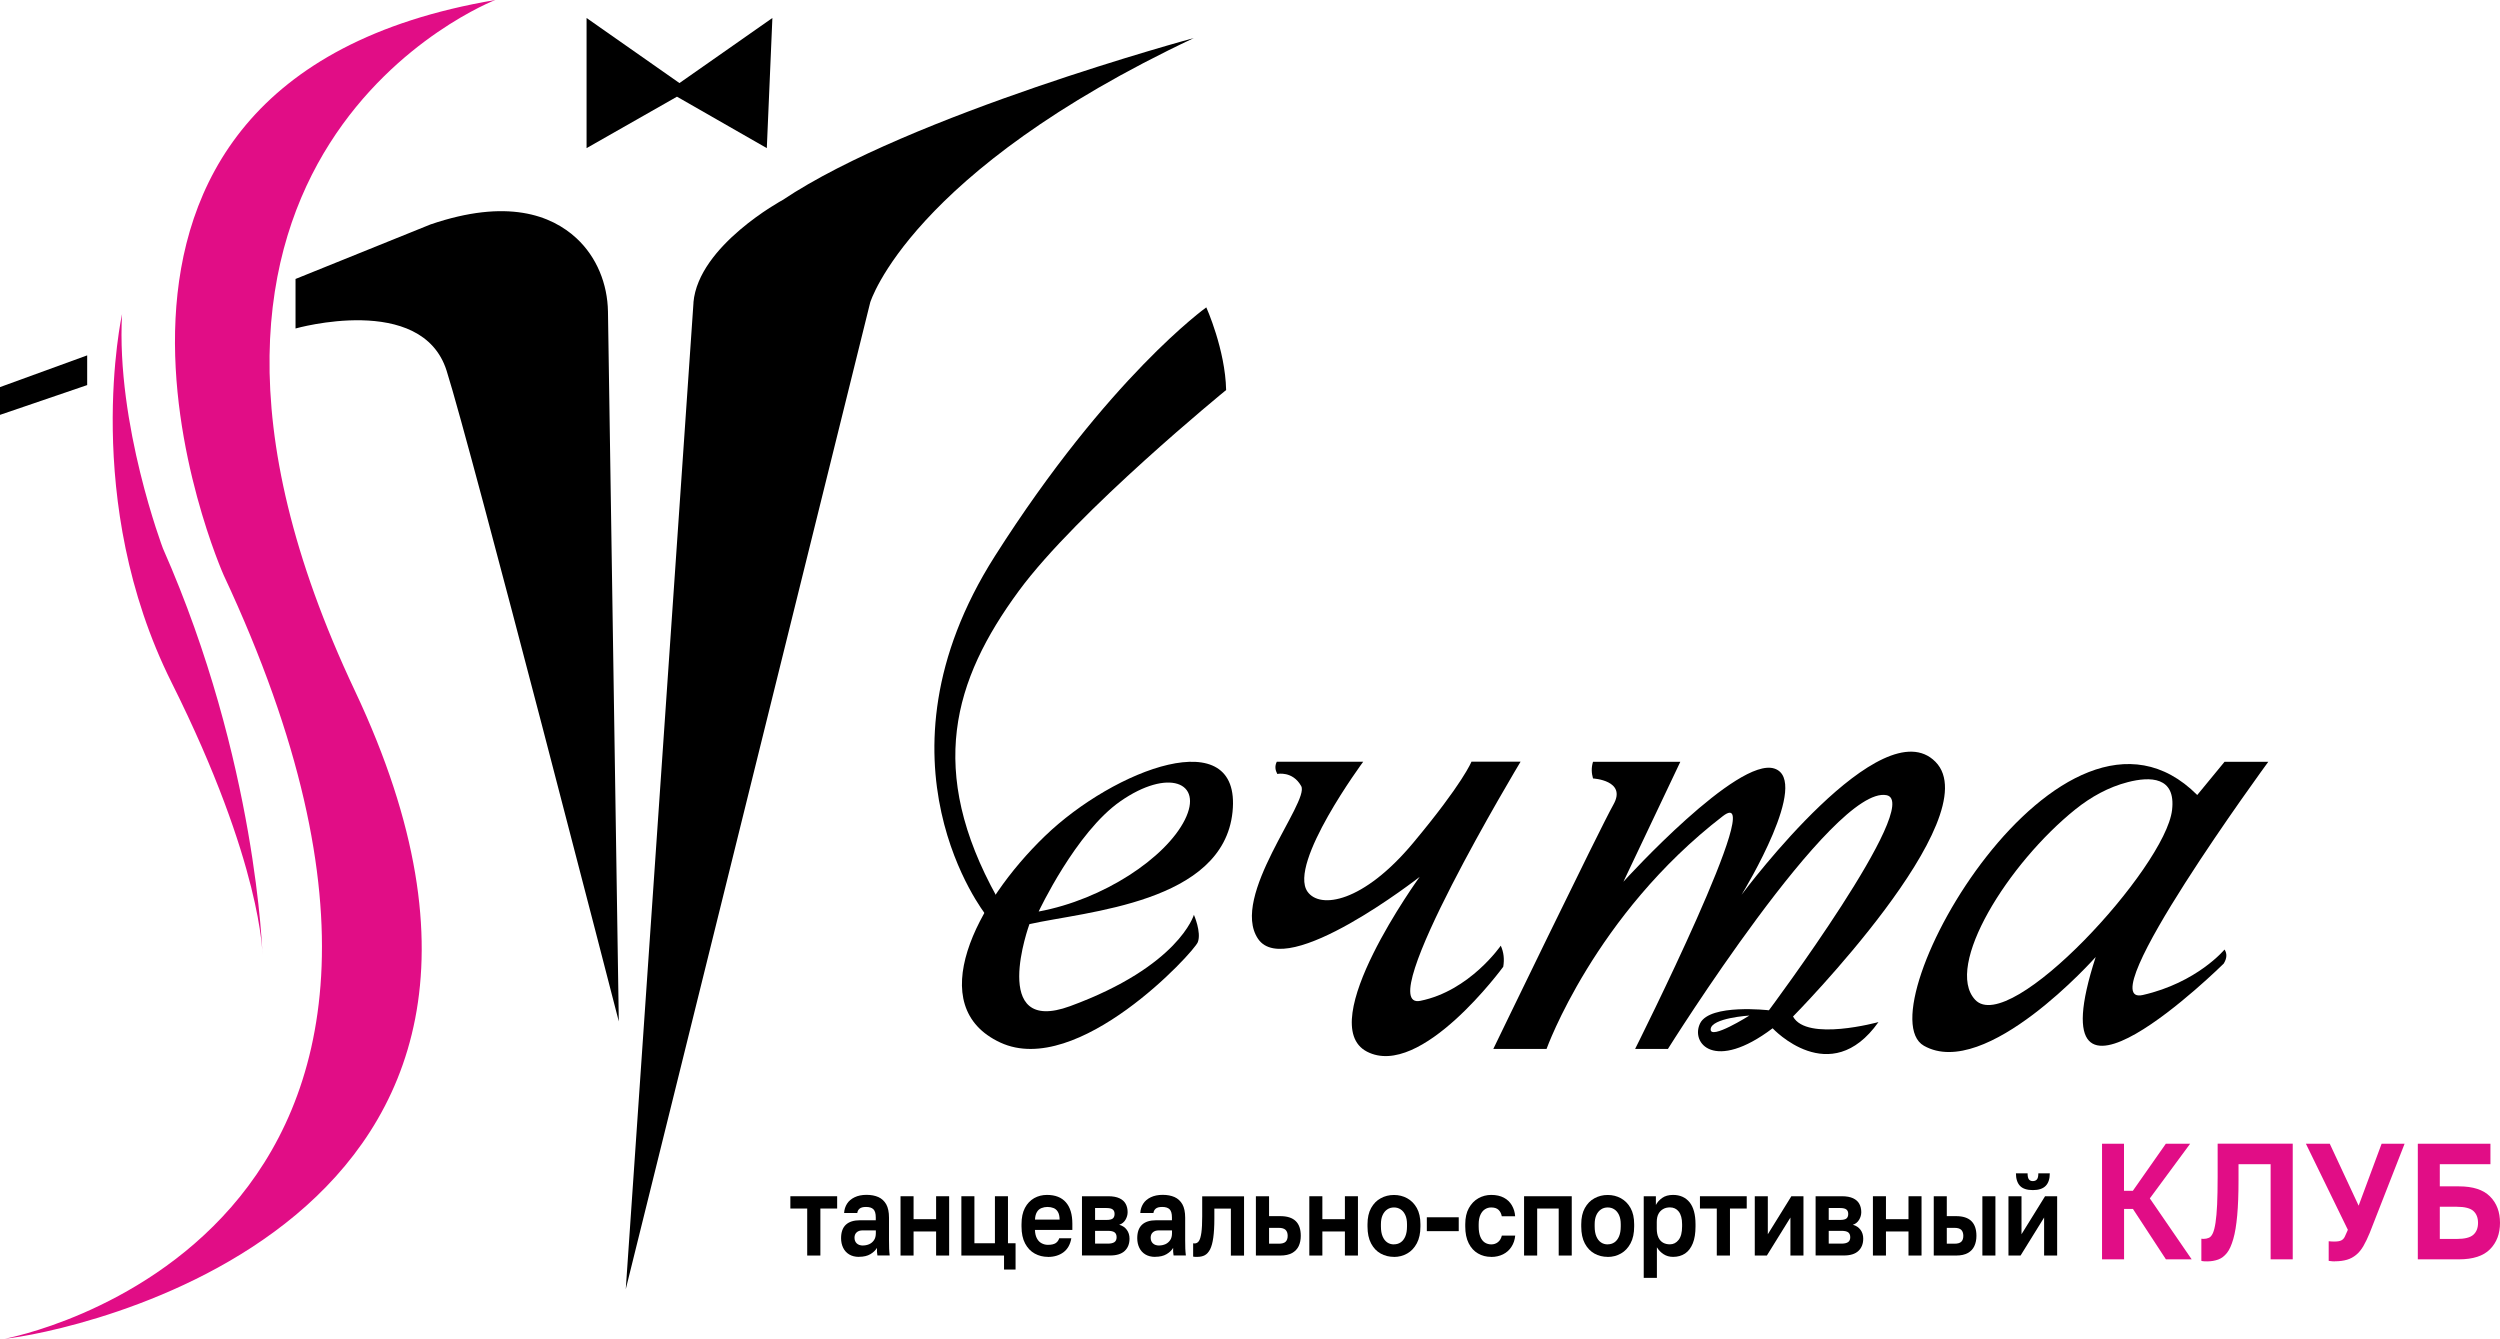 <?xml version="1.0" encoding="UTF-8"?> <svg xmlns="http://www.w3.org/2000/svg" width="1451" height="777" viewBox="0 0 1451 777" fill="none"><g clip-path="url(#clip0_694_210)"><path d="M287.459 0C287.459 0 58.389 88.254 205.995 400.966C353.601 713.678 34.431 774.132 2.793 777C2.793 777 310.976 720.885 129.822 333.819C129.785 333.819 2.793 48.209 287.459 0Z" fill="#E10D86"></path><path d="M70.844 182.281C70.844 182.281 46.886 290.686 99.616 396.185C152.345 501.685 152.345 554.454 152.345 554.454C152.345 554.454 149.222 442.114 94.582 318.338C94.582 318.338 67.28 246.375 70.844 182.244V182.281Z" fill="#E10D86"></path><path d="M171.49 190.665C171.49 190.665 244.834 169.815 259.201 215.118C273.569 260.422 359.149 592.844 359.149 592.844L352.865 180.847C352.608 164.814 346.361 149.186 334.603 138.301C320.015 124.805 294.293 115.098 249.905 130.248L171.527 161.909V190.702L171.49 190.665Z" fill="black"></path><path d="M50.598 206.256L0 224.679V240.785L50.598 223.502V206.256Z" fill="black"></path><path d="M402.509 175.551L363.191 748.244L505.065 175.551C505.065 175.551 528.068 99.763 692.944 22.064C692.944 22.064 528.068 66.668 454.246 116.09C454.246 116.09 405.375 142.456 402.472 175.551H402.509Z" fill="black"></path><path d="M340.445 10.443V85.974L392.918 56.115L445.059 85.974L448.293 10.443L394.351 48.209L340.445 10.443Z" fill="black"></path><path d="M700.145 178.419C700.145 178.419 711.169 202.873 711.646 226.371C711.646 226.371 625.258 296.79 591.342 342.939C553.09 394.972 537.915 447.262 578.628 520.66L572.161 530.956C572.161 530.956 501.647 442.04 577.416 322.788C643.557 218.722 700.108 178.419 700.108 178.419H700.145Z" fill="black"></path><path d="M606.446 485.285C566.173 524.116 535.637 584.202 580.577 605.089C625.516 625.939 693.091 552.541 695.222 546.805C697.39 541.032 692.944 530.956 692.944 530.956C692.944 530.956 684.346 560.778 621.07 583.982C573.816 601.302 597.48 536.362 597.48 536.362C630.367 528.97 709.957 524.116 715.359 471.238C720.76 418.359 646.719 446.416 606.446 485.285ZM687.69 475.798C676.666 497.861 640.472 522.094 602.845 529.044C602.845 529.044 624.414 483.005 650.32 465.023C677.805 445.902 698.713 453.734 687.69 475.798Z" fill="black"></path><path d="M741.007 442.114H791.201C791.201 442.114 747.474 501.244 758.865 517.497C766.067 527.794 791.201 523.969 820.23 489.183C849.259 454.396 854.036 442.077 854.036 442.077H882.55C882.55 442.077 795.574 586.666 824.309 580.893C853.043 575.12 871.049 548.864 871.049 548.864C872.776 552.689 873.217 556.77 872.482 561.109C872.482 561.109 824.676 626.564 793.406 610.384C762.135 594.205 823.978 508.929 823.978 508.929C823.978 508.929 746.702 569.346 730.167 544.893C713.632 520.439 760.225 465.281 755.227 456.271C750.23 447.262 741.338 449.211 741.338 449.211C740.199 447.042 739.721 444.725 741.08 442.041L741.007 442.114Z" fill="black"></path><path d="M1040.67 589.976C1040.67 589.976 1154.98 474.18 1123.34 442.151C1092.29 410.637 1013.47 515.769 1010.79 519.336C1012.7 516.21 1050.92 453.072 1029.9 446.085C1008.66 438.988 944.135 509.628 942.225 511.761L975.259 442.151H924.587C923.521 445.534 923.705 448.733 924.587 451.822C924.587 451.822 944.356 452.888 936.456 466.935C928.519 480.982 866.713 608.803 866.713 608.803H897.616C897.616 608.803 925.505 530.993 999.952 473.665C1027.36 452.557 949.022 608.803 949.022 608.803H968.057C968.057 608.803 1064.11 455.352 1094.97 461.53C1116.54 465.869 1026.67 586.372 1026.67 586.372C1026.67 586.372 992.529 582.401 986.76 593.91C981.028 605.42 995.028 622.335 1028.83 596.815C1028.83 596.815 1062.23 632.779 1090.27 593.212C1090.27 593.212 1048.6 604.721 1040.67 589.976ZM992.86 597.33C993.337 590.785 1015.35 589.424 1015.35 589.424C1015.35 589.424 992.419 603.912 992.86 597.33Z" fill="black"></path><path d="M1243.65 577.51C1212.05 584.681 1316.51 442.151 1316.51 442.151H1291.12L1275.28 461.42C1196.69 382.764 1080.72 586.593 1116.65 606.965C1152.59 627.336 1216.34 555.447 1216.34 555.447C1179.45 669.11 1290.64 559.271 1290.64 559.271C1292.55 556.182 1292.66 553.461 1291.12 551.107C1291.12 551.107 1275.28 570.303 1243.65 577.51ZM1146.38 580.268C1128.23 560.815 1165.53 501.06 1204.62 469.693C1213.63 462.486 1223.8 456.823 1234.97 453.955C1247.91 450.609 1262.97 450.645 1260.66 470.171C1256.73 503.634 1166.48 601.816 1146.38 580.268Z" fill="black"></path><path d="M468.503 728.718V701.433H458.729V694.299H485.883V701.433H476.146V728.718H468.503Z" fill="black"></path><path d="M498.524 729.49C496.32 729.49 494.446 729.012 492.902 728.093C491.359 727.173 490.183 725.886 489.375 724.232C488.566 722.577 488.162 720.738 488.162 718.642C488.162 715.186 489.081 712.575 490.918 710.846C492.755 709.118 495.511 708.236 499.149 708.236H508.299V706.618C508.299 704.375 507.858 702.793 506.939 701.874C506.02 700.955 504.587 700.513 502.64 700.513C500.913 700.513 499.663 700.844 498.892 701.506C498.12 702.168 497.679 703.014 497.569 704.007H489.926C490.036 702.021 490.624 700.219 491.616 698.638C492.608 697.057 494.115 695.807 496.026 694.887C497.936 693.968 500.251 693.49 502.934 693.49C505.616 693.49 507.858 693.931 509.805 694.777C511.753 695.659 513.259 697.057 514.361 698.969C515.427 700.881 515.978 703.492 515.978 706.728V719.892C515.978 721.694 515.978 723.312 516.052 724.673C516.125 726.033 516.199 727.357 516.383 728.681H509.254C509.107 727.725 508.997 726.99 508.997 726.511C508.997 726.033 508.997 725.261 508.997 724.268C508.188 725.666 506.902 726.879 505.175 727.909C503.448 728.938 501.243 729.453 498.561 729.453L498.524 729.49ZM500.913 722.871C502.162 722.871 503.338 722.614 504.477 722.136C505.616 721.621 506.535 720.849 507.27 719.782C508.005 718.716 508.335 717.355 508.335 715.737V714.119H500.656C499.186 714.119 498.047 714.487 497.201 715.259C496.356 716.031 495.952 717.061 495.952 718.348C495.952 719.745 496.393 720.849 497.238 721.658C498.083 722.467 499.333 722.908 500.949 722.908L500.913 722.871Z" fill="black"></path><path d="M522.666 728.718V694.299H530.236V707.61H543.317V694.299H550.886V728.718H543.317V714.744H530.236V728.718H522.666Z" fill="black"></path><path d="M582.745 736.844V728.718H557.979V694.299H565.548V721.584H577.454V694.299H585.023V721.584H589.433V736.844H582.708H582.745Z" fill="black"></path><path d="M608.246 729.49C605.454 729.49 602.918 728.865 600.566 727.578C598.215 726.291 596.377 724.342 594.981 721.731C593.585 719.12 592.887 715.811 592.887 711.839V710.552C592.887 706.728 593.548 703.566 594.871 701.065C596.194 698.565 597.994 696.689 600.236 695.402C602.477 694.152 604.939 693.527 607.658 693.527C612.472 693.527 616.146 694.961 618.645 697.829C621.144 700.697 622.393 704.816 622.393 710.221V713.862H600.677C600.75 715.884 601.154 717.539 601.853 718.826C602.551 720.113 603.469 721.032 604.608 721.621C605.748 722.209 606.923 722.503 608.21 722.503C610.194 722.503 611.664 722.172 612.656 721.547C613.648 720.922 614.383 719.929 614.787 718.679H621.805C621.181 722.283 619.674 724.967 617.249 726.806C614.824 728.608 611.811 729.527 608.21 729.527L608.246 729.49ZM607.952 700.513C606.74 700.513 605.601 700.734 604.461 701.175C603.359 701.617 602.44 702.389 601.816 703.492C601.154 704.595 600.787 706.066 600.713 707.868H615.007C614.971 705.919 614.64 704.411 613.979 703.345C613.354 702.279 612.509 701.543 611.443 701.139C610.414 700.734 609.238 700.513 607.916 700.513H607.952Z" fill="black"></path><path d="M627.978 728.718V694.299H643.264C645.909 694.299 648.077 694.703 649.731 695.476C651.385 696.248 652.597 697.351 653.332 698.712C654.104 700.109 654.471 701.727 654.471 703.565C654.471 705.11 654.03 706.618 653.185 708.015C652.34 709.412 651.127 710.368 649.584 710.846C651.458 711.361 652.965 712.354 653.993 713.788C655.059 715.222 655.574 716.951 655.574 718.9C655.574 721.878 654.655 724.268 652.781 726.033C650.907 727.798 648.114 728.681 644.329 728.681H627.904L627.978 728.718ZM635.547 708.052H642.198C643.962 708.052 645.211 707.758 645.873 707.206C646.534 706.654 646.902 705.772 646.902 704.595C646.902 703.418 646.571 702.609 645.873 702.021C645.175 701.433 643.962 701.138 642.235 701.138H635.584V708.015L635.547 708.052ZM635.547 721.805H642.97C644.697 721.805 645.983 721.51 646.828 720.922C647.673 720.334 648.077 719.378 648.077 718.091C648.077 716.804 647.673 715.847 646.902 715.259C646.093 714.671 644.807 714.377 643.007 714.377H635.584V721.768L635.547 721.805Z" fill="black"></path><path d="M670.419 729.49C668.214 729.49 666.34 729.012 664.797 728.093C663.253 727.173 662.078 725.886 661.269 724.232C660.461 722.577 660.057 720.738 660.057 718.642C660.057 715.186 660.975 712.575 662.813 710.846C664.65 709.118 667.406 708.236 671.043 708.236H680.193V706.618C680.193 704.375 679.752 702.793 678.834 701.874C677.915 700.955 676.482 700.513 674.534 700.513C672.807 700.513 671.558 700.844 670.786 701.506C670.015 702.168 669.574 703.014 669.463 704.007H661.82C661.931 702.021 662.519 700.219 663.511 698.638C664.503 697.057 666.009 695.807 667.92 694.887C669.831 693.968 672.146 693.49 674.828 693.49C677.511 693.49 679.752 693.931 681.7 694.777C683.647 695.659 685.154 697.057 686.256 698.969C687.322 700.881 687.873 703.492 687.873 706.728V719.892C687.873 721.694 687.873 723.312 687.946 724.673C688.02 726.033 688.093 727.357 688.277 728.681H681.148C681.001 727.725 680.891 726.99 680.891 726.511C680.891 726.033 680.891 725.261 680.891 724.268C680.083 725.666 678.797 726.879 677.07 727.909C675.343 728.938 673.138 729.453 670.456 729.453L670.419 729.49ZM672.807 722.871C674.057 722.871 675.232 722.614 676.372 722.136C677.511 721.621 678.429 720.849 679.164 719.782C679.899 718.716 680.23 717.355 680.23 715.737V714.119H672.55C671.08 714.119 669.941 714.487 669.096 715.259C668.251 716.031 667.847 717.061 667.847 718.348C667.847 719.745 668.288 720.849 669.133 721.658C669.978 722.467 671.227 722.908 672.844 722.908L672.807 722.871Z" fill="black"></path><path d="M694.78 729.49C694.486 729.49 694.082 729.49 693.641 729.49C693.2 729.49 692.796 729.416 692.502 729.343V721.621C692.502 721.621 692.906 721.694 693.384 721.694C694.376 721.694 695.221 721.216 695.846 720.297C696.47 719.378 696.948 717.76 697.279 715.443C697.61 713.126 697.757 710.001 697.757 706.029V694.336H722.045V728.755H714.402V701.469H704.812V707.316C704.812 711.766 704.591 715.443 704.187 718.348C703.783 721.253 703.158 723.496 702.35 725.114C701.505 726.732 700.476 727.872 699.263 728.534C698.014 729.196 696.544 729.49 694.854 729.49H694.78Z" fill="black"></path><path d="M728.918 728.718V694.299H736.561V705.845H743.102C747.07 705.845 750.047 706.801 752.031 708.714C754.015 710.626 754.97 713.457 754.97 717.282C754.97 719.525 754.566 721.51 753.758 723.239C752.949 724.93 751.663 726.291 749.936 727.247C748.209 728.203 745.931 728.718 743.102 728.718H728.918ZM736.561 721.841H742.22C744.057 721.841 745.38 721.474 746.188 720.701C746.96 719.929 747.364 718.826 747.364 717.282C747.364 715.737 746.96 714.634 746.152 713.825C745.343 713.053 744.02 712.648 742.22 712.648H736.561V721.805V721.841Z" fill="black"></path><path d="M759.93 728.718V694.299H767.499V707.61H780.581V694.299H788.15V728.718H780.581V714.744H767.499V728.718H759.93Z" fill="black"></path><path d="M809.059 729.49C806.266 729.49 803.731 728.865 801.379 727.578C799.027 726.291 797.19 724.342 795.794 721.731C794.397 719.12 793.699 715.811 793.699 711.839V710.552C793.699 706.802 794.397 703.639 795.794 701.139C797.19 698.638 799.027 696.726 801.379 695.476C803.694 694.189 806.266 693.563 809.059 693.563C811.851 693.563 814.387 694.189 816.739 695.476C819.054 696.763 820.927 698.638 822.324 701.139C823.72 703.639 824.418 706.802 824.418 710.552V711.839C824.418 715.737 823.72 719.01 822.324 721.621C820.927 724.232 819.09 726.217 816.739 727.541C814.424 728.865 811.851 729.527 809.059 729.527V729.49ZM809.059 722.209C810.529 722.209 811.815 721.841 812.954 721.069C814.093 720.297 814.975 719.157 815.636 717.613C816.298 716.068 816.628 714.119 816.628 711.839V710.552C816.628 708.419 816.298 706.654 815.636 705.22C814.975 703.786 814.093 702.683 812.954 701.948C811.815 701.175 810.529 700.808 809.059 700.808C807.589 700.808 806.303 701.175 805.164 701.948C804.025 702.72 803.143 703.786 802.481 705.22C801.82 706.654 801.489 708.419 801.489 710.552V711.839C801.489 714.193 801.82 716.105 802.481 717.649C803.143 719.194 804.025 720.334 805.164 721.106C806.303 721.878 807.589 722.246 809.059 722.246V722.209Z" fill="black"></path><path d="M828.129 714.56V706.507H846.649V714.56H828.129Z" fill="black"></path><path d="M865.462 729.49C862.633 729.49 860.098 728.828 857.819 727.504C855.541 726.181 853.741 724.232 852.418 721.584C851.095 718.973 850.434 715.7 850.434 711.803V710.516C850.434 706.802 851.132 703.676 852.528 701.175C853.924 698.675 855.762 696.763 858.04 695.476C860.318 694.189 862.817 693.527 865.499 693.527C868.402 693.527 870.827 694.078 872.848 695.145C874.869 696.211 876.413 697.719 877.515 699.631C878.617 701.543 879.242 703.639 879.389 705.919H871.636C871.342 704.375 870.717 703.124 869.762 702.205C868.806 701.286 867.41 700.808 865.499 700.808C864.176 700.808 863 701.139 861.898 701.837C860.796 702.536 859.914 703.602 859.252 705.036C858.591 706.471 858.224 708.309 858.224 710.552V711.839C858.224 714.266 858.554 716.252 859.179 717.796C859.804 719.341 860.686 720.444 861.788 721.18C862.89 721.878 864.14 722.246 865.536 722.246C867.042 722.246 868.329 721.805 869.431 720.922C870.533 720.04 871.268 718.789 871.672 717.135H879.426C879.205 719.598 878.47 721.805 877.221 723.68C875.972 725.592 874.355 727.026 872.334 728.019C870.313 729.012 868.035 729.527 865.536 729.527L865.462 729.49Z" fill="black"></path><path d="M884.57 728.718V694.299H912.24V728.718H904.67V701.433H892.177V728.718H884.607H884.57Z" fill="black"></path><path d="M933.112 729.49C930.319 729.49 927.783 728.865 925.432 727.578C923.117 726.291 921.243 724.342 919.846 721.731C918.45 719.12 917.752 715.811 917.752 711.839V710.552C917.752 706.802 918.45 703.639 919.846 701.139C921.243 698.638 923.08 696.726 925.432 695.476C927.783 694.189 930.319 693.563 933.112 693.563C935.904 693.563 938.44 694.189 940.791 695.476C943.106 696.763 944.98 698.638 946.377 701.139C947.773 703.639 948.471 706.802 948.471 710.552V711.839C948.471 715.737 947.773 719.01 946.377 721.621C944.98 724.232 943.143 726.217 940.791 727.541C938.44 728.865 935.904 729.527 933.112 729.527V729.49ZM933.112 722.209C934.581 722.209 935.867 721.841 937.007 721.069C938.146 720.297 939.028 719.157 939.689 717.613C940.35 716.068 940.681 714.119 940.681 711.839V710.552C940.681 708.419 940.35 706.654 939.689 705.22C939.028 703.786 938.146 702.683 937.007 701.948C935.867 701.175 934.581 700.808 933.112 700.808C931.642 700.808 930.356 701.175 929.217 701.948C928.077 702.72 927.196 703.786 926.534 705.22C925.873 706.654 925.542 708.419 925.542 710.552V711.839C925.542 714.193 925.873 716.105 926.534 717.649C927.196 719.194 928.077 720.334 929.217 721.106C930.356 721.878 931.642 722.246 933.112 722.246V722.209Z" fill="black"></path><path d="M954.02 741.698V694.299H961.075V699.374C961.846 697.829 963.059 696.469 964.712 695.292C966.366 694.115 968.46 693.527 971.033 693.527C975.111 693.527 978.308 694.961 980.623 697.792C982.901 700.624 984.077 704.889 984.077 710.552V711.839C984.077 715.774 983.563 719.047 982.497 721.658C981.432 724.268 979.925 726.254 978.014 727.541C976.067 728.828 973.752 729.49 971.069 729.49C968.975 729.49 967.138 728.975 965.558 727.946C963.977 726.916 962.655 725.592 961.663 723.937V741.662H954.093L954.02 741.698ZM969.232 722.209C971.253 722.209 972.907 721.363 974.266 719.635C975.626 717.907 976.287 715.333 976.287 711.803V710.516C976.287 707.28 975.626 704.853 974.34 703.198C973.054 701.543 971.327 700.771 969.232 700.771C967.762 700.771 966.439 701.065 965.3 701.727C964.161 702.352 963.243 703.271 962.581 704.522C961.92 705.735 961.589 707.316 961.589 709.228V713.126C961.589 715.149 961.92 716.877 962.544 718.238C963.169 719.598 964.088 720.591 965.227 721.253C966.403 721.915 967.725 722.209 969.232 722.209Z" fill="black"></path><path d="M996.423 728.718V701.433H986.648V694.299H1013.8V701.433H1004.07V728.718H996.423Z" fill="black"></path><path d="M1018.47 728.718V694.299H1026.04V716.362L1039.71 694.299H1046.73V728.718H1039.16V706.654L1025.49 728.718H1018.47Z" fill="black"></path><path d="M1053.78 728.718V694.299H1069.07C1071.71 694.299 1073.88 694.703 1075.54 695.476C1077.19 696.248 1078.4 697.351 1079.14 698.712C1079.91 700.109 1080.28 701.727 1080.28 703.565C1080.28 705.11 1079.84 706.618 1078.99 708.015C1078.15 709.412 1076.93 710.368 1075.39 710.846C1077.26 711.361 1078.77 712.354 1079.84 713.788C1080.9 715.222 1081.42 716.951 1081.42 718.9C1081.42 721.878 1080.5 724.268 1078.62 726.033C1076.75 727.798 1073.96 728.681 1070.17 728.681H1053.75L1053.78 728.718ZM1061.35 708.052H1068C1069.77 708.052 1071.02 707.758 1071.68 707.206C1072.34 706.654 1072.71 705.772 1072.71 704.595C1072.71 703.418 1072.38 702.609 1071.68 702.021C1070.98 701.433 1069.77 701.138 1068.04 701.138H1061.39V708.015L1061.35 708.052ZM1061.35 721.805H1068.77C1070.5 721.805 1071.79 721.51 1072.63 720.922C1073.48 720.334 1073.88 719.378 1073.88 718.091C1073.88 716.804 1073.48 715.847 1072.71 715.259C1071.94 714.671 1070.61 714.377 1068.81 714.377H1061.39V721.768L1061.35 721.805Z" fill="black"></path><path d="M1087.04 728.718V694.299H1094.61V707.61H1107.69V694.299H1115.26V728.718H1107.69V714.744H1094.61V728.718H1087.04Z" fill="black"></path><path d="M1122.35 728.718V694.299H1129.92V705.845H1135.28C1139.25 705.845 1142.23 706.801 1144.18 708.714C1146.12 710.626 1147.12 713.457 1147.12 717.282C1147.12 719.525 1146.71 721.51 1145.9 723.239C1145.09 724.967 1143.85 726.291 1142.12 727.247C1140.39 728.203 1138.15 728.718 1135.32 728.718H1122.35ZM1129.92 721.841H1134.44C1136.28 721.841 1137.6 721.437 1138.37 720.665C1139.14 719.892 1139.51 718.752 1139.51 717.282C1139.51 715.811 1139.11 714.634 1138.33 713.825C1137.53 713.053 1136.24 712.648 1134.44 712.648H1129.92V721.805V721.841ZM1150.57 728.718V694.299H1158.14V728.718H1150.57Z" fill="black"></path><path d="M1165.71 728.718V694.299H1173.28V716.362L1186.95 694.299H1193.97V728.718H1186.4V706.654L1172.73 728.718H1165.71ZM1179.89 690.732C1176.48 690.732 1173.98 689.923 1172.4 688.268C1170.85 686.613 1170.05 684.187 1170.05 680.987H1176.81C1176.81 682.679 1177.06 683.856 1177.58 684.517C1178.09 685.179 1178.83 685.51 1179.82 685.51C1180.88 685.51 1181.69 685.179 1182.24 684.517C1182.8 683.856 1183.05 682.679 1183.05 680.987H1189.7C1189.7 684.187 1188.93 686.613 1187.32 688.268C1185.7 689.923 1183.24 690.732 1179.86 690.732H1179.89Z" fill="black"></path><path d="M1220.02 730.96V663.814H1232.77V691.136H1237.91L1257.06 663.814H1271.17L1247.76 695.548L1272.05 730.924H1257.1L1237.95 701.653H1232.81V730.924H1220.06L1220.02 730.96Z" fill="#E10D86"></path><path d="M1281.05 732.101C1280.61 732.101 1280.03 732.101 1279.36 732.064C1278.7 732.027 1278.11 731.954 1277.67 731.807V718.936C1277.67 718.936 1278.26 719.047 1278.96 719.047C1280.1 719.047 1281.13 718.826 1282.05 718.422C1282.97 718.017 1283.74 717.098 1284.36 715.7C1284.99 714.303 1285.5 712.281 1285.9 709.596C1286.31 706.912 1286.6 703.455 1286.82 699.153C1287.01 694.851 1287.12 689.445 1287.12 682.973V663.778H1330.7V730.924H1317.87V675.692H1299.24V684.885C1299.24 693.012 1298.99 699.852 1298.47 705.478C1297.96 711.104 1297.22 715.627 1296.19 719.157C1295.16 722.687 1293.99 725.372 1292.52 727.21C1291.05 729.049 1289.36 730.336 1287.45 731.035C1285.5 731.733 1283.41 732.101 1281.13 732.101H1281.05Z" fill="#E10D86"></path><path d="M1354.99 732.101C1354.36 732.101 1353.74 732.101 1353.15 731.991C1352.56 731.917 1352.01 731.844 1351.57 731.807V720.407C1352.01 720.481 1352.56 720.518 1353.15 720.554C1353.74 720.554 1354.36 720.591 1354.99 720.591C1356.71 720.591 1358 720.371 1358.88 719.929C1359.76 719.488 1360.46 718.753 1360.94 717.723C1361.42 716.693 1362 715.406 1362.7 713.788L1338.34 663.815H1352.19L1368.95 699.778L1382.29 663.815H1395.63L1375.38 715.59C1374.17 718.532 1372.95 721.069 1371.74 723.165C1370.53 725.261 1369.13 726.99 1367.55 728.277C1365.97 729.6 1364.21 730.557 1362.22 731.145C1360.24 731.733 1357.85 732.064 1355.06 732.064L1354.99 732.101Z" fill="#E10D86"></path><path d="M1403.3 730.961V663.815H1445.45V675.692H1416.06V688.562H1427.15C1435.31 688.562 1441.3 690.511 1445.19 694.409C1449.09 698.307 1451 703.418 1451 709.743C1451 716.068 1449.05 721.18 1445.19 725.077C1441.34 728.975 1435.31 730.924 1427.15 730.924H1403.3V730.961ZM1416.06 719.084H1425.87C1430.53 719.084 1433.77 718.275 1435.57 716.62C1437.37 715.002 1438.25 712.685 1438.25 709.743C1438.25 706.802 1437.37 704.522 1435.57 702.867C1433.77 701.249 1430.53 700.403 1425.87 700.403H1416.06V719.01V719.084Z" fill="#E10D86"></path></g><defs><clipPath id="clip0_694_210"><rect width="1451" height="777" fill="white"></rect></clipPath></defs></svg> 
